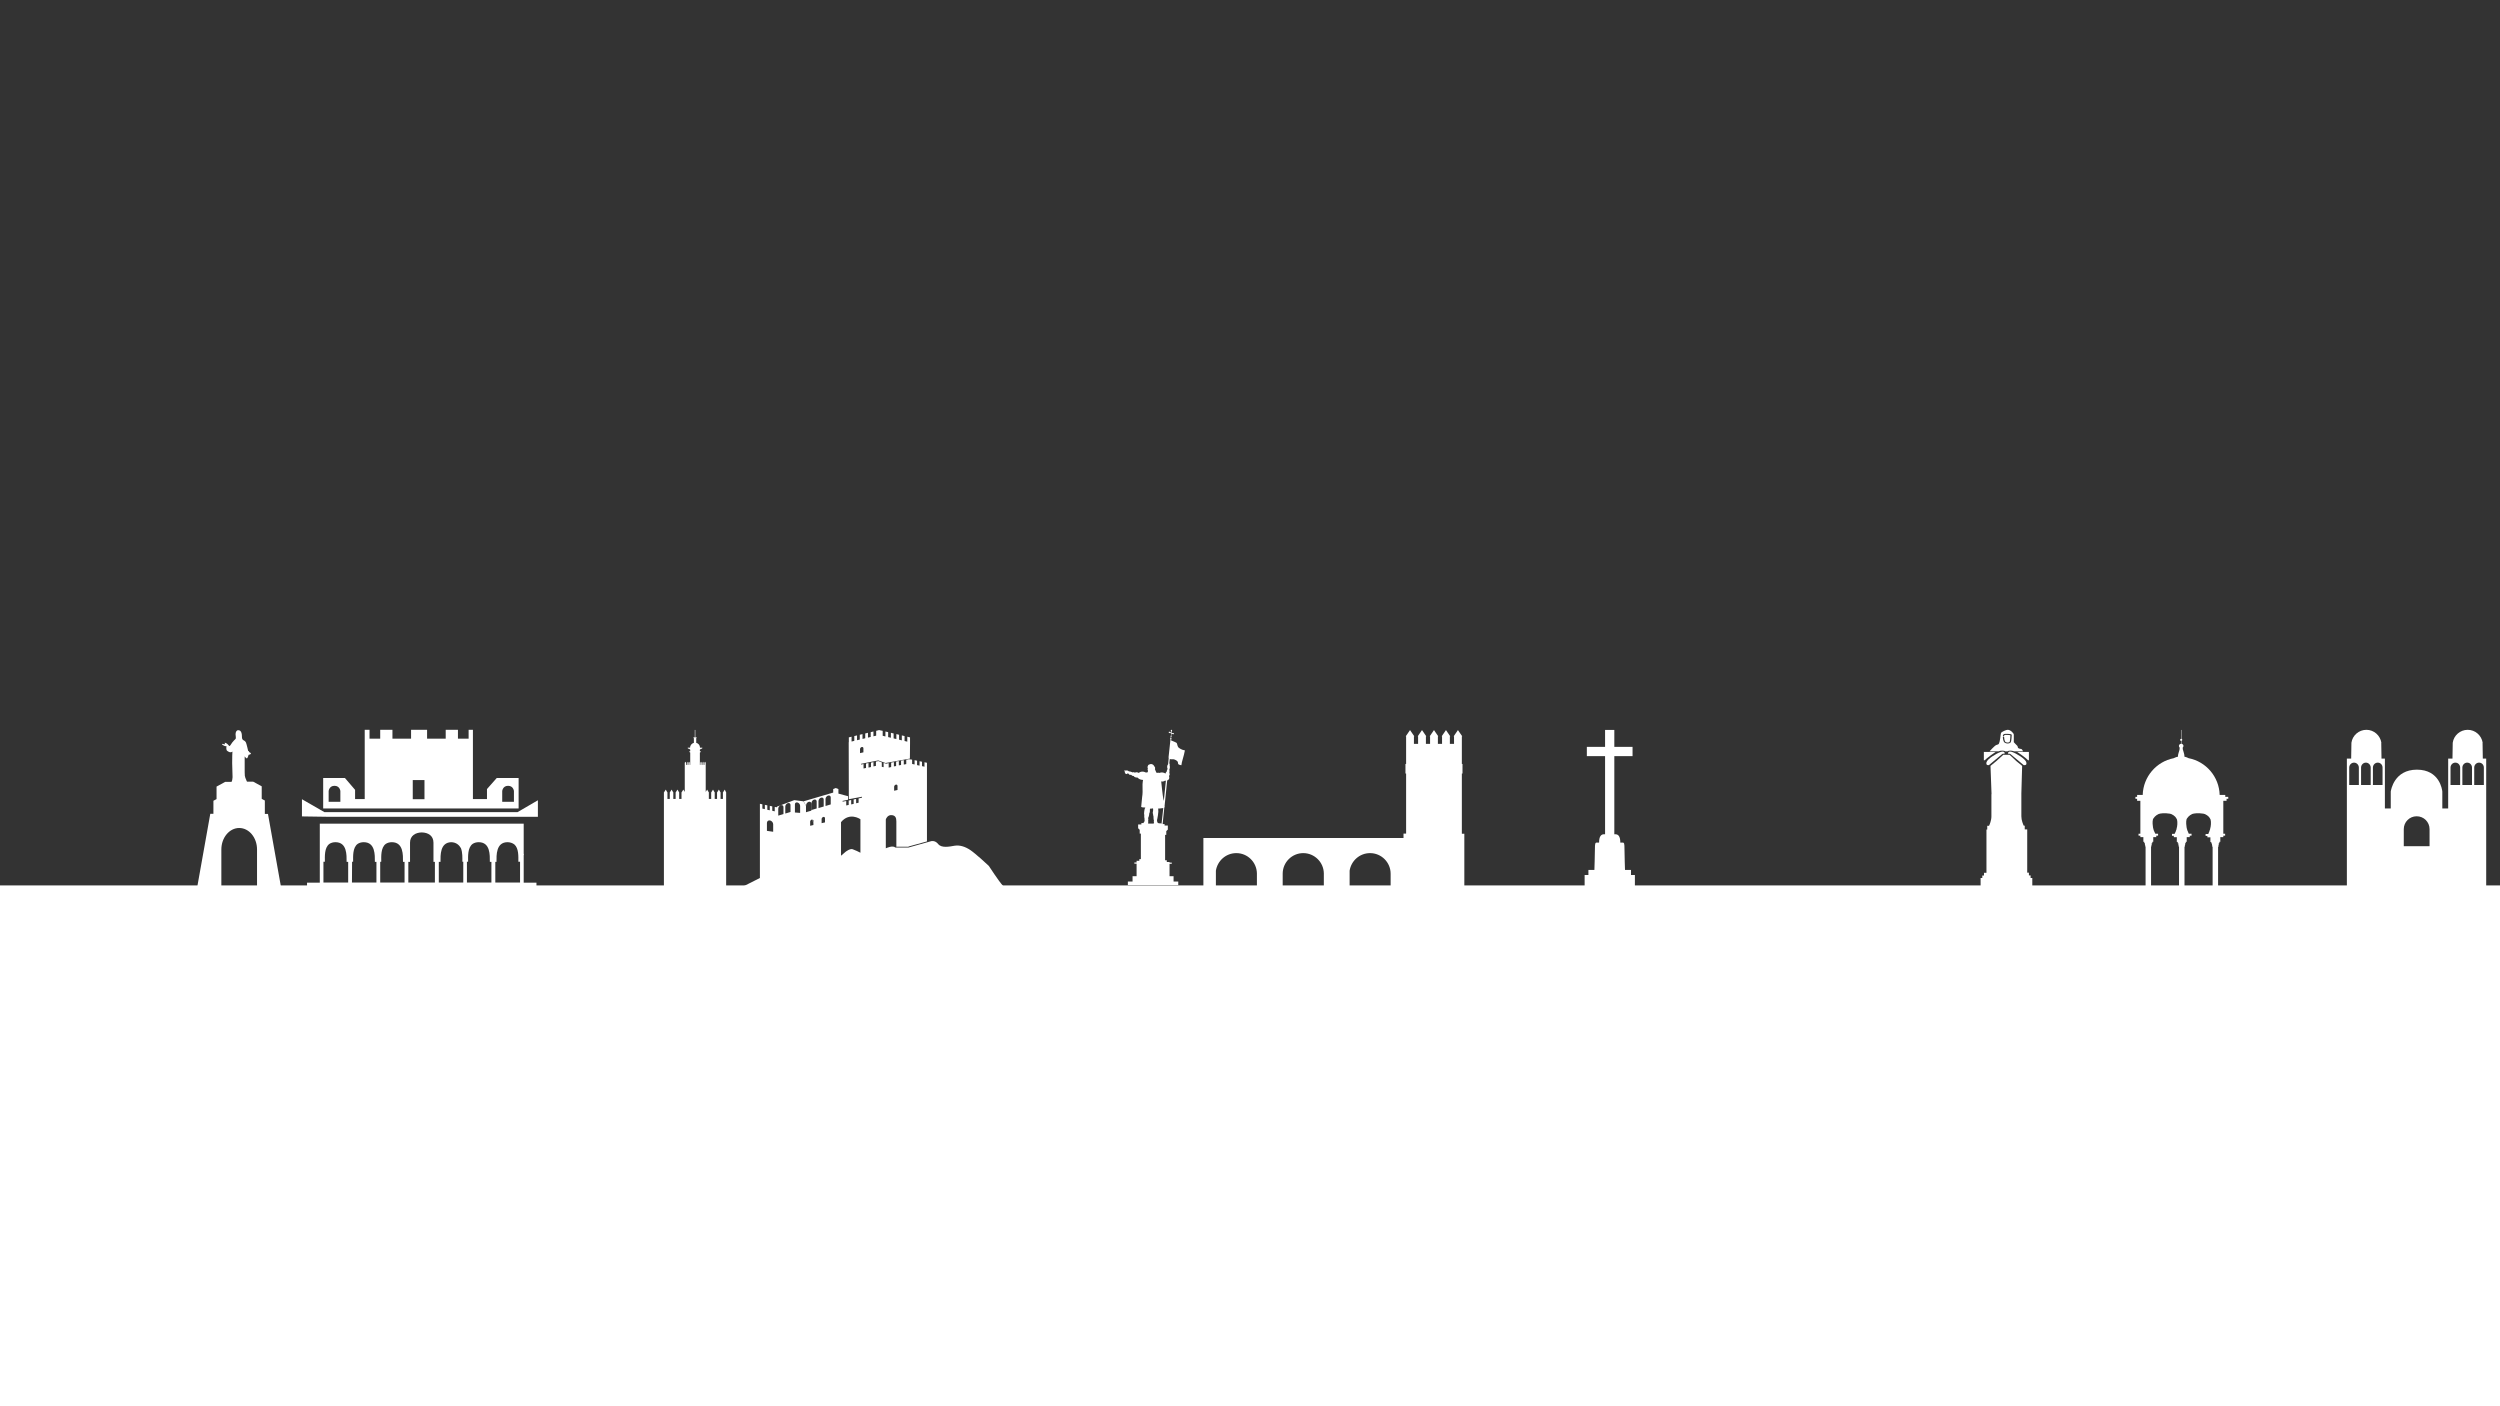<?xml version="1.0" encoding="utf-8"?>
<!-- Generator: Adobe Illustrator 25.3.0, SVG Export Plug-In . SVG Version: 6.00 Build 0)  -->
<svg version="1.1" xmlns="http://www.w3.org/2000/svg" xmlns:xlink="http://www.w3.org/1999/xlink" x="0px" y="0px"
	 viewBox="0 0 1920 1080" style="enable-background:new 0 0 1920 1080;" xml:space="preserve">
<rect x="0" y="0" width="1920" height="1080" fill="#333333" stroke="none"/>
<style type="text/css">
	.st0{fill:#FFFFFF;}
</style>
<g id="Capa_3">
	<g>
		<rect y="680" class="st0" width="1920" height="400"/>
	</g>
</g>
<g id="medio">
	<path class="st0" d="M215.7,680.6l-9.9-55.5h-2.4v-10.3l-2.4-1.3v-9.6l-6.6-3.6H194h-4.3c0,0,0,0-0.1-0.1c0,0,0-0.1,0-0.1
		c0-0.1-0.1-0.1-0.1-0.2c0,0-0.1-0.1-0.1-0.2c0-0.1-0.1-0.2-0.1-0.2c0-0.1-0.1-0.1-0.1-0.2c0-0.1-0.1-0.2-0.1-0.3
		c0-0.1-0.1-0.2-0.1-0.3c-0.1-0.1-0.1-0.2-0.2-0.4c0-0.1-0.1-0.2-0.1-0.3c-0.1-0.1-0.1-0.3-0.2-0.4c0-0.1-0.1-0.2-0.1-0.3
		c-0.2-0.5-0.3-1.1-0.4-1.6c0-0.1,0-0.3,0-0.5c-0.1-1-0.1-2.7-0.1-4.6c0-1.5,0-3.2,0-4.7c0-2.3,0-4.2,0-5c0,0,1.2,1.8,1.8,1.5
		c0.6-0.3,1.2-2.7,1.2-2.7s1.7-0.3,1.8-0.9c0.1-0.6-1.4-1.2-1.4-1.2s0.1-0.9-0.7-0.8c0,0-1.2-5.3-1.7-6.5c-0.5-1.2-1.9-1.8-1.9-1.8
		s-1.2-0.3-1.2-2.5c0-2.2-0.3-5.3-2.9-5.2c-1.4,0-2,1.6-2,3.1c0,1.5,0.5,3.1,0,3.6c-0.5,0.5-1.9,1.8-2.6,2.8c-0.7,1-1.7,2.8-2.1,2.7
		c-0.4-0.1-1.2-1.6-2.4-2.2c-1.2-0.6-1.5-0.3-1.2,0.1c0.3,0.4,0.5,0.8-0.1,0.7c-0.6-0.1-1.3-0.1-1.7-0.3c-0.4-0.2-0.5,0.5,0.5,1
		c1,0.5,1.6,1,2.6,0.7c0,0-0.2,1.8,0,2.6c0.1,0.4,0.2,0.7,0.3,0.8c0.6,0.5,2.5,2.2,4.3,0.8c0,0-0.3,5.3-0.2,8.8
		c0.1,3.5,0.3,9.7,0.3,10.9c0,1.2-0.4,3-0.8,3.6h-4.9l-6.6,3.6v9.6l-2.4,1.3V625h-2.4l-9.9,55.5h18.4v-28.1
		c0-9.1,6.2-16.5,13.7-16.5c7.6,0,13.7,7.4,13.7,16.5v28.1H215.7z"/>
	<path class="st0" d="M1709,612v-1.5h-4.3c-0.4-14-10.5-25.6-23.8-28.2c-0.1,0-2.1-1.1-3.2-1.1c0-2.2-1.2-4.9-1.3-5.7
		c0-0.5-0.1-1-0.1-1.3c0.3-0.3,0.6-0.8,0.6-1.3c0-0.9-0.7-1.6-1.6-1.7V569c0.4-0.1,0.7-0.4,0.7-0.8c0-0.4-0.3-0.8-0.7-0.8v-6.8h-0.3
		v6.8c-0.4,0.1-0.7,0.4-0.7,0.8c0,0.4,0.3,0.8,0.7,0.8v2.2c-0.9,0.1-1.6,0.8-1.6,1.7c0,0.5,0.2,0.9,0.6,1.3c0,0.3-0.1,0.8-0.1,1.3
		c0,0.8-1.3,3.6-1.3,5.7c-1.1,0-3.1,1.1-3.2,1.1c-13.3,2.6-23.4,14.2-23.8,28.2h-4.3v1.5h-1.3v1.5h1.3v1.5h2.5v25.3h-1.4v1.5h1.4
		v1.1h2.3v3.6h0.7v1.1h0.5v1.4h0.2v1.1h0.3v30.4h4.2v-30.4h0.3V649h0.2v-1.4h0.5v-1.1h0.7v-3.6h2.3v-1.1h1.4v-1.5h-2.1
		c-0.1-0.1-0.3-0.6-0.3-0.6c-0.1-0.2-0.2-0.4-0.3-0.6l-0.1-0.2c-0.1-0.2-0.2-0.4-0.3-0.7l-0.1-0.2c-0.1-0.2-0.2-0.4-0.2-0.7
		l-0.1-0.2c-0.1-0.2-0.1-0.4-0.2-0.7l0-0.2c-0.1-0.2-0.1-0.4-0.2-0.7l0-0.2c-0.1-0.2-0.1-0.4-0.1-0.7l0-0.2c0-0.2-0.1-0.4-0.1-0.7
		l0-0.2c0-0.2-0.1-0.4-0.1-0.7l0-0.2c0-0.2,0-0.4,0-0.7l0-0.2c0-0.2,0-0.4,0-0.6l0-0.2c0-0.2,0-0.4,0.1-0.6l0-0.1
		c0-0.2,0.1-0.4,0.1-0.6l0-0.1c0.1-0.2,0.1-0.4,0.2-0.6l0.1-0.1c0.1-0.2,0.2-0.4,0.3-0.5l0.1-0.1c0.1-0.2,0.2-0.3,0.4-0.5l0.1-0.1
		c0.1-0.2,0.3-0.3,0.4-0.5l0.1-0.1c0.1-0.1,0.3-0.3,0.5-0.4l0.1-0.1c0.2-0.1,0.3-0.2,0.5-0.4l0.1-0.1c0.2-0.1,0.4-0.2,0.6-0.3
		l0.1-0.1c0.2-0.1,0.4-0.2,0.6-0.3l0.1-0.1c0.2-0.1,0.4-0.1,0.6-0.2l0.2,0c0.2-0.1,0.4-0.1,0.6-0.2l0.2,0c0.2,0,0.4-0.1,0.7-0.1
		l0.2,0c0.2,0,0.4-0.1,0.7-0.1l0.2,0c0.2,0,0.5,0,0.7,0l0.2,0c0.2,0,0.5,0,0.7,0l0.2,0c0.2,0,0.5,0,0.7,0l0.2,0c0.2,0,0.5,0,0.7,0.1
		l0.2,0c0.2,0,0.4,0.1,0.7,0.1l0.2,0c0.2,0,0.4,0.1,0.7,0.1l0.2,0c0.2,0.1,0.4,0.1,0.6,0.2l0.1,0c0.2,0.1,0.4,0.1,0.6,0.2l0.1,0.1
		c0.2,0.1,0.4,0.2,0.6,0.3l0.1,0.1c0.2,0.1,0.4,0.2,0.6,0.3l0.1,0.1c0.2,0.1,0.3,0.2,0.5,0.4l0.1,0.1c0.2,0.1,0.3,0.3,0.5,0.4
		l0.1,0.1c0.1,0.2,0.3,0.3,0.4,0.5l0.1,0.1c0.1,0.2,0.2,0.3,0.3,0.5l0.1,0.1c0.1,0.2,0.2,0.4,0.3,0.6l0.1,0.1
		c0.1,0.2,0.1,0.4,0.2,0.6l0,0.1c0.1,0.2,0.1,0.4,0.1,0.6l0,0.1c0,0.2,0.1,0.4,0.1,0.6l0,0.2c0,0.2,0,0.4,0,0.7l0,0.2
		c0,0.2,0,0.4,0,0.7l0,0.2c0,0.2-0.1,0.4-0.1,0.7l0,0.2c0,0.2-0.1,0.4-0.1,0.7l0,0.2c0,0.2-0.1,0.4-0.2,0.7l0,0.2
		c-0.1,0.2-0.1,0.4-0.2,0.7l0,0.2c-0.1,0.2-0.1,0.4-0.2,0.7l-0.1,0.2c-0.1,0.2-0.2,0.4-0.2,0.7l-0.1,0.2c-0.1,0.2-0.2,0.4-0.3,0.7
		l-0.1,0.2c-0.1,0.2-0.2,0.4-0.3,0.6c0,0-0.1,0.3-0.2,0.4h-2v1.5h1.4v1.1h2.3v3.6h0.7v1.1h0.5v1.4h0.2v1.1h0.3v30.4h4.2v-30.4h0.3
		V649h0.2v-1.4h0.5v-1.1h0.7v-3.6h2.3v-1.1h1.4v-1.5h-2.1c-0.1-0.1-0.1-0.3-0.2-0.4l-0.1-0.2c-0.1-0.2-0.3-0.8-0.3-0.8
		c-0.1-0.2-0.2-0.4-0.3-0.7l-0.1-0.2c-0.1-0.2-0.2-0.4-0.2-0.7l-0.1-0.2c-0.1-0.2-0.1-0.4-0.2-0.7l0-0.2c-0.1-0.2-0.1-0.4-0.2-0.7
		l0-0.2c-0.1-0.2-0.1-0.4-0.1-0.7l0-0.2c0-0.2-0.1-0.4-0.1-0.7l0-0.2c0-0.2-0.1-0.4-0.1-0.7l0-0.2c0-0.2,0-0.4,0-0.7l0-0.2
		c0-0.2,0-0.4,0-0.6l0-0.2c0-0.2,0-0.4,0.1-0.6l0-0.1c0-0.2,0.1-0.4,0.1-0.6l0-0.1c0.1-0.2,0.1-0.4,0.2-0.6l0.1-0.1
		c0.1-0.2,0.2-0.4,0.3-0.5l0.1-0.1c0.1-0.2,0.2-0.3,0.4-0.5l0.1-0.1c0.1-0.2,0.3-0.3,0.4-0.5l0.1-0.1c0.1-0.1,0.3-0.3,0.5-0.4
		l0.1-0.1c0.2-0.1,0.3-0.2,0.5-0.4l0.1-0.1c0.2-0.1,0.4-0.2,0.6-0.3l0.1-0.1c0.2-0.1,0.4-0.2,0.6-0.3l0.1-0.1
		c0.2-0.1,0.4-0.1,0.6-0.2l0.2,0c0.2-0.1,0.4-0.1,0.6-0.2l0.2,0c0.2,0,0.4-0.1,0.7-0.1l0.2,0c0.2,0,0.4-0.1,0.7-0.1l0.2,0
		c0.2,0,0.5,0,0.7,0l0.2,0c0.2,0,0.5,0,0.7,0l0.2,0c0.2,0,0.5,0,0.7,0l0.2,0c0.2,0,0.5,0,0.7,0.1l0.2,0c0.2,0,0.4,0.1,0.7,0.1l0.2,0
		c0.2,0,0.4,0.1,0.7,0.1l0.2,0c0.2,0.1,0.4,0.1,0.6,0.2l0.1,0c0.2,0.1,0.4,0.1,0.6,0.2l0.1,0.1c0.2,0.1,0.4,0.2,0.6,0.3l0.1,0.1
		c0.2,0.1,0.4,0.2,0.6,0.3l0.1,0.1c0.2,0.1,0.3,0.2,0.5,0.4l0.1,0.1c0.2,0.1,0.3,0.3,0.5,0.4l0.1,0.1c0.1,0.2,0.3,0.3,0.4,0.5
		l0.1,0.1c0.1,0.2,0.2,0.3,0.3,0.5l0.1,0.1c0.1,0.2,0.2,0.4,0.3,0.6l0.1,0.1c0.1,0.2,0.1,0.4,0.2,0.6l0,0.1c0.1,0.2,0.1,0.4,0.1,0.6
		l0,0.1c0,0.2,0.1,0.4,0.1,0.6l0,0.2c0,0.2,0,0.4,0,0.7l0,0.2c0,0.2,0,0.4,0,0.7l0,0.2c0,0.2-0.1,0.4-0.1,0.7l0,0.2
		c0,0.2-0.1,0.4-0.1,0.7l0,0.2c0,0.2-0.1,0.4-0.2,0.7l0,0.2c-0.1,0.2-0.1,0.4-0.2,0.7l0,0.2c-0.1,0.2-0.1,0.4-0.2,0.7l-0.1,0.2
		c-0.1,0.2-0.2,0.4-0.2,0.7l-0.1,0.2c-0.1,0.2-0.2,0.4-0.3,0.7l-0.1,0.2c-0.1,0.2-0.3,0.8-0.3,0.8c0,0.1-0.1,0.2-0.1,0.3h-2.1v1.5
		h1.4v1.1h2.3v3.6h0.7v1.1h0.5v1.4h0.2v1.1h0.3v30.4h4.2v-30.4h0.3V649h0.2v-1.4h0.5v-1.1h0.7v-3.6h2.3v-1.1h1.4v-1.5h-1.4v-25.3
		h2.5v-1.5h1.3V612H1709z"/>
	<path class="st0" d="M910,576.3c-2.6-0.4-4.1-1.6-4.9-2.2c-0.3-0.3-0.6-0.9-0.8-1.6c-0.2-0.8-0.4-1.6-0.6-1.9
		c-0.2-0.3-3.3-1.6-4.1-1.9l0,0l0,0c-0.1,0-0.2-0.1-0.2-0.1l0-0.2l0-0.1l0,0l0-0.1l0,0l0-0.1c0.4-0.5,0.5-1,0-1.4l0-0.4
		c0.4-0.2,0.5-0.6,0.2-1.3l0.1-1.6l0.5,0.1c0.1,0.2,0.2,0.3,0.4,0.2c0.2,0.3,0.4,0.4,0.7,0.1c0.5-0.1,0.5-0.3,0.1-0.6
		c-0.2-0.4-0.4-0.4-0.6-0.2c-0.2-0.1-0.3-0.1-0.4,0l-0.6-0.2l0-0.9c0.1-0.1,0.2-0.2,0.2-0.4c0.3-0.2,0.3-0.4,0-0.7
		c0-0.4-0.4-0.5-0.5-0.2c-0.4,0.1-0.5,0.4-0.3,0.7c-0.1,0.2,0,0.4,0.2,0.5l0,0.7l-0.5-0.1c-0.1-0.2-0.2-0.3-0.4-0.2
		c-0.1-0.4-0.4-0.4-0.5-0.2c-0.5-0.2-0.7,0.6-0.2,0.7c0.1,0.3,0.3,0.4,0.7,0.3c0.2,0.1,0.3,0.1,0.4,0l0.5,0.2l-0.1,1.6
		c-0.4,0.3-0.4,1.1-0.1,1.3v0.3c-0.6,0.4-0.6,0.9-0.2,1.4l-0.1,0.3l-1.4,13.1c-0.1,0.3-0.1,0.5,0,0.6c0,0,0,0,0,0c0,0,0,0.1,0,0.1
		c0,0,0,0,0,0c0,0,0.1,0.1,0.1,0.1l-0.5,5.1h0l0,0c-0.3,0.1-0.5,0.5-0.6,1c0,0,0,0,0,0c0,0,0,0,0,0c0,0.2-0.1,0.4-0.1,0.7
		c0,0,0,0,0,0c0,0,0,0,0,0c0,0.6,0,1.2,0.3,1.6l0,0.2l-0.5,1l0,0c-0.1,0.1,0,0.2,0,0.2c0,0,0-0.1,0.1-0.1l0,0
		c-0.2,0.3-0.3,0.6-0.3,1c-0.5,0.3-0.8,0.7-0.8,1.2c0,0,0,0,0,0v0.2c-1.7-1-3.3-1.1-4.8-0.5c0,0,0,0,0,0l0,0
		c-0.2,0.1-0.4-0.1-0.6-0.2c0,0,0,0,0,0c-0.1,0-0.1,0-0.2,0c0,0-0.1,0-0.1,0.1c-0.1,0-0.2,0-0.3,0c-0.1,0-0.1,0-0.2,0c0,0,0,0,0,0
		c0,0,0,0,0,0c-0.1,0-0.3,0-0.4,0c0,0,0,0,0,0c-0.1,0-0.1,0-0.2,0c-0.1,0-0.2,0-0.2-0.1c-0.2-0.1-0.2-0.3-0.3-0.5
		c-0.1-0.3-0.2-0.6-0.4-0.8c0-0.1-0.1-0.1-0.1-0.2c0-0.1,0-0.2,0-0.3c0-0.1-0.1-0.3-0.2-0.4c-0.1-0.1-0.2-0.3-0.2-0.4
		c0.1-0.5,0.2-0.9,0.1-1.4c-0.1-0.2-0.3-0.4-0.4-0.6c-0.2-0.2-0.3-0.5-0.5-0.8c-0.5-0.8-1.5-1.3-2.4-1.2c-0.2,0-0.4,0-0.6,0.1
		c-0.1,0.1-0.3,0.1-0.4,0.2c-0.2,0.1-0.5,0.1-0.7,0.3c-0.2,0.1-0.3,0.3-0.4,0.5c-0.1,0.3-0.2,0.6-0.3,0.8c-0.2,0.3-0.2,0.6,0,0.9
		c0,0.1,0.1,0.2,0.1,0.2c0.1,0.2,0,0.5,0,0.7c-0.1,0.2-0.2,0.4-0.1,0.7c0,0.2,0.1,0.4,0.2,0.6c0.1,0.1,0.1,0.2,0.1,0.3
		c0,0.2-0.2,0.3-0.2,0.4c0,0.2,0.1,0.3,0,0.5l-0.5,0.2l-0.9,0.1c-2.2-1.1-4-0.9-5.6,0.3c-1.1-0.7-2-0.6-2.9-0.2
		c-0.8-0.5-1.4-0.4-1.9-0.2c-0.4-0.3-0.8-0.5-1.2-0.4c0,0,0-0.1-0.1-0.2l-1.4-0.2c0,0-0.9-0.7-1.4-0.7c-0.5,0-2,0.1-2,0.1
		c-0.4,0-0.4,0.6,0,0.6l0.6,0c0,0-0.5,0.3-0.3,0.9c0.2,0.6,0.8,1.3,1,1.2c0.2,0,0.9-0.2,1-0.5l0.7,0.1l1.1,1.1
		c0.1-0.1,0.1-0.1,0.2-0.2c0.1,0,0.2,0.1,0.4,0.1c0,0,0.1,0,0.1,0c0,0,0.1,0,0.1,0c0,0,0,0,0,0c0.1,0,0.3,0,0.4,0l0.2,0.3
		c0,0,0,0,0,0c0.3,0.4,0.9,0.6,1.6,0.6c0.1,0.2,0.2,0.3,0.3,0.4l0,0c0,0,0,0,0,0c0.5,0.5,1.4,0.8,2.7,0.8c0.1,0.2,0.3,0.3,0.5,0.5
		l0.1,0.1c0,0,0,0,0,0c0.8,0.7,2,1.1,3.6,1.2c0,0-0.1,0.4-0.2,1l0,0c0,0,0,0,0,0c-0.2,1.1-0.3,3.1-0.2,5.6c0.2,3.9-0.3,6.4-0.3,6.4
		l-0.7,7.2c0,0-0.3,0.4,0.3,0.7c0,0,0,0,0,0c0.2,0.1,0.5,0.2,0.8,0.2c0.1,0,0.1,0,0.2,0c0,0,0,0,0,0c0.8,0.1,1.8,0.1,1.8,0.1
		c0,0.1,0,0.3-0.1,0.4c-0.1,0.1-0.2,0.3-0.3,0.4c-0.1,0.3-0.1,0.6-0.2,0.9c-0.1,0.4-0.2,0.8-0.2,1.2c0,0.4-0.1,0.7-0.1,1.1
		c0,0.4-0.1,0.8,0,1.1c0,0.1,0.1,0.3,0.1,0.4c0.1,0.3,0,0.6,0,0.8c0,0.3,0,0.7,0,1c0.1,0.4,0.2,0.8,0.2,1.2c0,0.2,0,0.4,0,0.5
		c0,0,0,0,0,0c0,0,0,0,0,0l0,0.2c0,0.2,0.1,0.3,0.1,0.5c0,0,0,0.1,0,0.1l-0.1,0.6c0,0.1-0.1,0.2-0.1,0.3c0,0.1-0.1,0.2-0.1,0.3
		c-0.1,0.2-0.2,0.3-0.4,0.4c-0.1,0.2-0.2,0.4-0.1,0.5h-1.7v1.1h-2.5v2.9l1.2,1.2v2.9h0.9v0.7v18.9H875v1.3h-2.1v1.3h-1.7v0.9h1.7
		v0.4v9.2h-3.1v4.1h-3.6v2.8h38.7v-2.8h-3.6v-4.1h-3.1v-8.3v-1.2h1.7v-0.9h-1.7V662h-2.1v-1.3h-1.3v-17.4v-2.1h0.9v-2.9l1.2-1.2V634
		h-2.5v-1.1h-1.5l1.3-12.8l0.3-0.2l-0.1-0.9l2-19.6l0.2-0.1l0,0c1.1-0.5,1.8-1.3,1.2-3.4c0.1-0.1,0.2-0.2,0.2-0.3
		c0.1-0.1,0.1-0.1,0.1-0.2c0,0,0,0,0,0c0.3-0.6,0.3-1.2-0.1-1.8c0,0,0-0.1,0-0.1c0-0.1,0.1-0.1,0.1-0.2c0,0,0,0,0,0
		c0.1-0.3,0-0.6-0.1-0.8l0,0c0,0,0,0,0,0l0.3-0.1l-0.3-1.2c0-0.1,0-0.1,0.1-0.2l0,0c0,0,0,0,0,0c0.1-0.5,0.3-1.1,0.3-1.1
		c0.2-1.5-0.1-1.6-0.1-1.6s0.1-1.5,0-1.7c0,0,0,0,0,0c-0.1-0.2-0.3-0.3-0.3-0.3l0.4-3.4c0.2,0.1,0.5,0.1,0.7,0.2c0,0,0,0,0.1,0l0,0
		c0.8,0.1,1.3,0,2,0c0.9,0.1,2.9,1.1,3.2,1.8c0.4,0.7,0.2,1.3,0.5,1.9l0,0c0,0,0,0,0,0c0,0,0,0,0,0c0,0.1,0.1,0.2,0.2,0.2
		c0,0,0,0,0,0v0c0.6,0.5,2.2,0.7,2.2,0.7C907.5,585,909.2,580.9,910,576.3z M881.7,632.9c0.1-0.4,0.1-0.8,0.1-1.1c0-0.1,0-0.1,0-0.2
		c0-0.1,0.1-0.2,0.1-0.3c0-0.1,0-0.1,0-0.2c0,0-0.1-0.1-0.1-0.1c0,0,0.1-0.1,0-0.4c0-0.1,0-0.1,0-0.2c0-0.1,0-0.3,0-0.4
		c0-0.1,0.1-0.2,0.1-0.3c0,0,0-0.1,0-0.1l0-0.1c0,0,0,0,0,0c0-0.1,0-0.3,0-0.4c0-0.2-0.1-0.3-0.1-0.4c0-0.1,0-0.2,0-0.3
		c0-0.2,0-0.4,0.1-0.6c0-0.1,0.1-0.2,0.2-0.4c0.1-0.2,0.1-0.4,0.2-0.6c0.2-0.6,0.3-1.3,0.3-1.9c0-0.3,0.2-0.5,0.3-0.8
		c0-0.1,0-0.3,0.1-0.4c0-0.2,0-0.4,0.1-0.6c0-0.2,0-0.3,0-0.5c0-0.1,0-0.3,0-0.4c0-0.1,0-0.2,0-0.3c0-0.3,0.1-0.6,0.3-0.9
		c0.7,0.1,1.4,0,2-0.2c0.2,0.2,0.2,0.5,0.2,0.8c0,0.2,0,0.5,0,0.7c0,0.2,0,0.4-0.1,0.6c0,0.3-0.1,0.5-0.1,0.8c0,0.2-0.1,0.3-0.1,0.5
		c0,0.3,0.1,0.7,0.2,1c0,0.2,0.1,0.3,0.1,0.5c0.1,0.2,0.1,0.5,0.1,0.7c0,0.2,0.1,0.3,0.1,0.5c0,0.1,0.1,0.1,0.1,0.2
		c0,0.1,0,0.2,0,0.3c0,0.2,0,0.4,0,0.6c0,0.2,0,0.3,0,0.5c0,0.1,0.1,0.3,0.1,0.4c0,0.1,0,0.3,0,0.4c0,0.3,0.2,0.6,0.2,0.9
		c0.1,0.1,0.1,0.2,0,0.4c0,0.1-0.1,0.2-0.1,0.4c0,0.2,0,0.3,0.1,0.5c0,0,0,0.1,0.1,0.1c0,0,0,0.1,0,0.1c-0.1,0.1-0.2,0.3-0.2,0.4
		c0,0.1,0,0.3,0,0.4c0,0,0,0,0,0H881.7z M892.1,632.3c0,0.1,0,0.2,0,0.3c0-0.1-0.3-0.2-0.4-0.2c-0.2-0.1-0.5-0.1-0.7-0.1
		c-0.3,0-0.5,0-0.8,0c-0.3,0-0.6-0.1-0.9-0.3c0,0-0.2,0-0.2-0.1c0-0.1,0-0.2-0.1-0.3c0,0,0,0,0,0c0-0.1,0-0.1-0.1-0.2
		c0,0-0.1-0.1-0.2-0.1c-0.1-0.1-0.1-0.2,0-0.2s0.1-0.2,0.1-0.2c0-0.2-0.2-0.4-0.2-0.5c0-0.1,0-0.1,0-0.2c0-0.4,0-0.8,0.2-1.3
		c0.2-0.7,0.3-1.4,0.4-2.2c0-0.2,0.1-0.4,0.1-0.6c0-0.3,0.1-0.6,0.1-0.9c0-0.4,0-0.7,0.1-1c0-0.2,0.1-0.3,0.1-0.5c0-0.1,0-0.3,0-0.4
		c-0.1-0.8-0.1-1.6-0.1-2.4c0.4,0.1,0.8,0.1,1.2,0c0,0,0,0,0.1,0c0.2,0,0.5,0,0.8-0.1c0.6-0.1,1.2-0.1,1.8-0.2L892.1,632.3z
		 M893.8,615.1c0,0-0.6-2.3-0.8-4.4c-0.2-2.1-0.6-5-0.6-5l-0.6-5.6c0.2,0,0.3,0.1,0.5,0.1c0,0,0,0,0,0c0,0,0,0,0,0
		c0.9,0.1,1.9-0.2,2.6-0.8c0,0.1,0.1,0.1,0.2,0.2c0,0,0,0,0,0c0,0,0,0,0,0c0.1,0,0.2,0.1,0.2,0.1v0l0,0c0,0,0.1,0,0.1,0L893.8,615.1
		z"/>
	<path class="st0" d="M1122.7,640.2v-1.1v-45h0.5v-7.4h-0.5v-14.2v-1.2v-5.8h0.3l-3.3-4.8l-3.3,4.8h0.3v5.8h-3.2v-5.8h0.3l-3.3-4.8
		l-3.3,4.8h0.3v5.8h-3.2v-5.8h0.3l-3.3-4.8l-3.3,4.8h0.3v5.8h-3.2v-5.8h0.3l-3.3-4.8l-3.3,4.8h0.3v5.8h-3.2v-5.8h0.3l-3.3-4.8
		l-3.3,4.8h0.3v5.8v1.2v14.2h-0.5v7.4h0.5v45v1.1h-2v3.4h-1.3H924.2v2.7v2.2v5.8v5.9v0.4v1.6v0.4v1.6v0.4v1.8v14.3h0.2h9.2h0.2v-12
		c1.2-7.6,7.7-13.5,15.7-13.5h0c8.6,0,15.6,6.9,15.8,15.5v10h0h9.6h0.6h9.5h0.1v-9.7c0-8.7,7.1-15.8,15.8-15.8h0
		c8.6,0,15.7,7,15.8,15.6v9.9h0h8.7h2.2h8.7h0.2v-12c1.2-7.6,7.7-13.5,15.7-13.5h0c8.7,0,15.8,7.1,15.8,15.8v9.7h8.9h1.3h46.4v-40.4
		H1122.7z"/>
	<path class="st0" d="M556.6,606.4l-1.5,2.4h0.1v4.8h-1.8v-4.8h0.1l-1.4-2.4l-1.5,2.4h0.1v4.8h-1.8v-4.8h0.1l-1.4-2.4l-1.5,2.4h0.1
		v4.8h-1.8v-4.8h0.1l-1.4-2.4l-1.1,1.8v-22.4h0l-0.5-0.8l-0.5,0.8h0v1.6h-0.6v-1.6h0L540,585l-0.5,0.8h0v1.6h-0.6v-1.6h0l-0.5-0.8
		l-0.5,0.8h0v1.6h-0.4v-9.5h0.4v-0.5h0.3v-0.5h-0.7v-1.2h0.4v-0.5h1v-0.5h0.5v-0.5h-1.8c0-1.8-1.2-3.3-2.9-3.7v-3.6h0.3v-0.6h-1
		v-5.7h-0.4v5.7h-1v0.6h0.3v3.6c-1.6,0.4-2.9,1.9-2.9,3.7h-1.8v0.5h0.5v0.5h1v0.5h0.4v1.2h-0.7v0.5h0.3v0.5h0.4v9.5h-0.4v-1.6h0
		l-0.5-0.8l-0.5,0.8h0v1.6h-0.6v-1.6h0L528,585l-0.5,0.8h0v1.6h-0.6v-1.6h0l-0.5-0.8l-0.5,0.8h0v22.4l-1.1-1.8l-1.5,2.4h0.1v4.8
		h-1.8v-4.8h0.1l-1.4-2.4l-1.5,2.4h0.1v4.8h-1.8v-4.8h0.1l-1.4-2.4l-1.5,2.4h0.1v4.8h-1.8v-4.8h0.1l-1.4-2.4l-1.5,2.4h0.1v71.7h47.8
		v-71.7h0.1L556.6,606.4z"/>
	<path class="st0" d="M1252.6,672v-3.9h-4.6c0,0-0.4-11.8-0.4-16c0-4.2-0.2-5-1.4-5s-1.8,0-1.8,0c0-5-1.7-6.4-3.8-6.4
		c-0.3,0-0.6,0-0.8,0v-60h14v-7.1h-14v-13h-7.1v13h-14v7.1h14v60c-0.3,0-0.6,0-0.8,0c-2.1,0-3.8,1.4-3.8,6.4c0,0-0.6,0-1.8,0
		c-1.2,0-1.4,0.9-1.4,5c0,4.2-0.4,16-0.4,16h-4.6v3.9h-2.9v8.6h38.6V672H1252.6z"/>
	<g>
		<path class="st0" d="M381.6,597.5l-0.1,0L374,606v7.7l-10.8,0v-53.2h-3.3v6.8h-8.2v-6.8h-9.4v6.8H328v-6.8h-12.3v6.8h-14.3v-6.8
			H292v6.8h-8.2v-6.8h-3.7v53.2l-7.4,0v-7.1l-7.8-9.1v0h0l0,0v0h-16.7v23.4h16.8v0h116.5v0h16.8v-23.4H381.6z M261.4,615.8h-9v-8.3
			c0,0,0.4-4,4.5-4s4.5,4,4.5,4V615.8z M317,599.1h9v14.7l-9,0V599.1z M394.7,615.8h-9v-8.3c0,0,0.4-4,4.5-4s4.5,4,4.5,4V615.8z"/>
		<path class="st0" d="M402.2,656.7l0.2,0c0-0.4-0.1-0.8-0.2-1.2v-22.9H245.6v45.3h-9.8v2.8h11h1.6h150.9h1.2H412v-2.8h-9.8V656.7z
			 M270.4,661.8h0.8c0-3.9-0.5-10.8,3.5-13.7c1.2-0.8,2.8-1.3,4.7-1.3c8.9,0.1,8.5,9.9,8.5,15.1h1.2v15.9h-18.8L270.4,661.8
			C270.4,661.8,270.4,661.8,270.4,661.8z M292,661.9C292,661.8,292,661.8,292,661.9l0.8-0.1c0-3.9-0.5-10.8,3.5-13.7
			c1.2-0.8,2.8-1.3,4.7-1.3c8.9,0.1,8.5,9.9,8.5,15.1h1.2v15.9H292V661.9z M313.7,661.9h1.2c0,0,0-10.7,0-14.7c0-5.4,4.2-7.8,9-7.9
			c4.9,0.1,9,2.5,9,7.9c0,4,0,14.7,0,14.7h1.1v15.9h-20.4V661.9z M337,661.9h1.3c0-5.1-0.4-14.8,8.2-15.1c4,0.1,6.2,2.3,7.5,4.6
			c1.3,3.3,1.1,7.6,1.1,10.4h0.7v16H337V661.9z M358.7,661.8h0.8c0-3.9-0.5-10.8,3.5-13.7c1.2-0.8,2.8-1.3,4.7-1.3
			c8.9,0.1,8.5,9.9,8.5,15.1h0.9h0.3v15.9h-18.8V661.8z M248.5,661.8h1c0-3.9-0.5-10.8,3.5-13.7c1.2-0.8,2.8-1.3,4.7-1.3
			c8.9,0.1,8.5,9.9,8.5,15.1h1.2v15.9h-19V661.8z M380.4,677.8v-15.9h0.9c0-5.1-0.4-15,8.4-15.1c2,0,3.8,0.6,5.3,1.7
			c3.5,3,3.1,9.5,3.1,13.3h1.3v16H380.4z"/>
		<polygon class="st0" points="397.5,623.7 249.1,623.7 231.9,613.8 231.9,627 252,627.3 394.7,627.3 413.1,627.3 413.1,614.6 		"/>
	</g>
	<g>
		<path class="st0" d="M1557.6,583.9h0.6v-6.4h-9C1555.7,581.8,1557.6,583.9,1557.6,583.9z"/>
		<path class="st0" d="M1532.6,577.5h-9v6.4h0.6C1524.3,583.9,1526.2,581.8,1532.6,577.5z"/>
		<path class="st0" d="M1536.5,577.5c-3.2,1.1-10.3,5.3-10.9,8c-0.6,2.7,1.9,2.1,1.9,2.1l8.3-6.9c0,0,1.3-1.1,1.9-1.6
			c0.6-0.5,1.9,0,1.9-0.5C1539.7,578.6,1539.7,576.5,1536.5,577.5z"/>
		<path class="st0" d="M1556.2,585.5c-0.6-2.7-7.7-6.9-10.9-8c-3.2-1.1-3.2,1.1-3.2,1.1c0,0.5,1.3,0,1.9,0.5s1.9,1.6,1.9,1.6
			l8.3,6.9C1554.3,587.6,1556.9,588.2,1556.2,585.5z"/>
		<path class="st0" d="M1559.5,674.2v-1.9h-1.3v-2.1h-1.3V637h-1.9v-2.9h-0.8c-0.4-0.9-1.8-4-1.8-7.2c0-3.7,0-17.5,0-17.5l0.6-21.2
			l-4.5-3.7c0,0,0,0,0,0l-5-4.7l-0.1-0.1h-5.1v0.2l-5.1,4.6c0,0,0,0,0,0l-4.5,3.7l0.8,21.7c-0.1,0-0.1,0.1-0.1,0.1s0,13.3,0,17
			c0,3.2-1.4,6.3-1.8,7.2h-1.4v2.9h-0.6v33.2h-1.9v2.1h-1.3v1.9h-1.3v6.3h39.7v-6.3H1559.5z"/>
		<path class="st0" d="M1537.7,576.5c1.9,0,2.3,0.5,2.3,0.5h1.8c0,0,0.4-0.5,2.3-0.5c1.3,0,2.7,0.5,2.7,0.5h6.9c0,0,0,0-0.6-1.1
			c-0.6-1.1-1.3-0.5-2.6-1.1s-0.6-1.6-1.3-2.1c-0.6-0.5-2.6-2.7-2.6-2.7s0-4.8,0-5.8c0-1.1-2.6-3.7-4.5-3.7s-4.5,1.6-5.1,2.1
			c-0.6,0.5-0.6,4.2-1.3,6.9c-0.6,2.7-1.3,2.1-2.6,2.7c-1.3,0.5-5.1,4.8-5.1,4.8h7C1535.1,577,1535.8,576.5,1537.7,576.5z
			 M1540,564.4c-0.7,0-0.8,0.5-0.8,0.7c0,0.2-0.2,0.4-0.5,0.4c0,0,0,0,0,0c-0.3,0-0.5-0.2-0.5-0.4c0-0.6,0.5-1.5,1.8-1.5
			c3.8,0,5,0.2,5,0.9c0,0.3-0.2,4.7-0.7,5.5c-0.4,0.6-1.3,1-2.4,1c-0.1,0-0.2,0-0.3,0c-1.3-0.1-2.4-0.7-2.7-1.5
			c-0.7-1.6-0.7-3.2-0.7-3.3c0-0.2,0.2-0.4,0.5-0.4s0.5,0.2,0.5,0.4c0,0,0,1.6,0.6,3.1c0.3,0.7,1.1,0.9,1.9,1c0.8,0,1.5-0.2,1.7-0.5
			c0.3-0.5,0.6-4,0.6-5C1543.7,564.5,1542.8,564.4,1540,564.4z"/>
	</g>
	<path class="st0" d="M1909.4,582.6h-2.6l-0.2-12.2c0,0,0.1,0,0.1,0c-0.9-5.6-5.7-9.9-11.5-9.9c-5.8,0-10.7,4.3-11.5,9.9
		c0,0,0,0,0,0l-0.2,12.2h-3.3v38.3h-4.5v-13h0c-0.1-1.1-1.9-16.8-19.5-16.8c-17.5,0-19.9,15.7-20.1,16.8h0v13h-4.5v-38.3h-2.6
		l-0.2-12.2c0,0,0.1,0,0.1,0c-0.9-5.6-5.7-9.9-11.5-9.9c-5.8,0-10.7,4.3-11.5,9.9c0,0,0,0,0,0l-0.2,12.2h-3.3v97.9h21.1v0h25.1v0
		h14.6v0h25.1l0,0h21.1V582.6z M1811.7,602.9h-7.5v-13.4c0-2.1,1.7-3.8,3.7-3.8s3.7,1.7,3.7,3.8V602.9z M1820.8,602.9h-7.5v-13.4
		c0-2.1,1.7-3.8,3.7-3.8s3.7,1.7,3.7,3.8V602.9z M1829.9,602.9h-7.5v-13.4c0-2.1,1.7-3.8,3.7-3.8c2.1,0,3.7,1.7,3.7,3.8V602.9z
		 M1865.9,649.9h-19.8v-13.1c0-5.5,4.4-9.9,9.9-9.9c5.5,0,9.9,4.4,9.9,9.9V649.9z M1889.5,602.9h-7.5v-13.4c0-2.1,1.7-3.8,3.7-3.8
		c2.1,0,3.7,1.7,3.7,3.8V602.9z M1898.6,602.9h-7.5v-13.4c0-2.1,1.7-3.8,3.7-3.8c2.1,0,3.7,1.7,3.7,3.8V602.9z M1907.7,602.9h-7.5
		v-13.4c0-2.1,1.7-3.8,3.7-3.8c2.1,0,3.7,1.7,3.7,3.8V602.9z"/>
	<path class="st0" d="M759.4,665c-0.7-0.7-10.1-9.4-14.1-12.1c-4-2.7-8.1-4-12.1-3.4c-4,0.7-10.1,2-12.7-1.3c-2.7-3.4-6-2-6-2
		l-16.8,4.7h-10.1c-1.9-1.9-6.8,0.4-7.3,0.6l0-22.1c0.2-1,1.6-3.4,4-3.4c3.4,0,4.1,2.1,4.1,4.8c0,2.7,0,19.5,0,19.5h8.6l0,0.1
		l0.2-0.1h0.6c0,0,0-0.1,0-0.2l14.1-3.9v-56.4v-0.6v-3.4l-1.9-0.4v3.4l-1.9-0.4v-3.4l-1.9-0.4v3.4l-1.9-0.4v-3.4l-1.9-0.4v3.3
		l-1.9-0.4v-3.3l-2.5-0.3l-0.1,0l-1.9,0.4v3.3l-1.9,0.4v-3.3l-0.2,0v-0.1l-1.9,0.4v3.3l-1.7,0.3v-3.2l-0.2,0v-0.1l-1.9,0.4v3.4
		l-1.7,0.3v-3.2l-0.2,0v-0.1l-1.9,0.4v3.4l-1.9,0.4v-3.4l-1.9,0.4l-0.1,0.2l0-0.2l-1.9-0.6v3.3l-1.4-0.3v-3.4l-2.6-1l0,0l-1.9,0.4
		v3.3l-1.9,0.4v-3.3l-1.9,0.4v3.4l-1.9,0.4V586l-1.9,0.4v3.4l-1.9,0.4v-3.4l-1.9,0.4v-0.6l13.2-2.6l0,0l5.6,2l18.7-3.4l0.1-11.3l0,0
		v-5l-2.1-0.5v3.8l-2.1-0.5v-3.8l-2.1-0.5v3.8l-2.1-0.5v-3.8l-2.1-0.5v3.8l-2.1-0.5v-3.8l-2.1-0.5v3.8l-2.1-0.5v-3.8l-2.1-0.5v3.8
		l-2.1-0.5v-3.8l-2.8-0.6l-2.2,0.6v3.7l-2.1,0.5v-3.7l-2.1,0.5v3.7l-2.1,0.5v-3.7l-2.1,0.5v3.7l-2.1,0.5v-3.7l-2.1,0.5v3.7l-2.1,0.5
		v-3.7l-2.1,0.5v3.7l-2.1,0.5v-3.7l-2.1,0.5v3.7l-0.1,0l0.1,43.8l10.1-1.9v0.7l-2.6,0.6v3.3l-1.9,0.4v-3.3l-1.9,0.4v3.4l-1.9,0.4
		v-3.4l-1.9,0.4v3.4l-1.9,0.4v-3.4l-2.8,0.5v-0.6l4.2-0.9v-2.7l-7.4-2V606l-2.1-0.8l-1.9,0.8v2.7l-22.7,6.7l1.9,3.5v-0.5
		c0-1.1,0.9-2.3,2-2.6c1.1-0.3,2,0.3,2,1.4v5.4l-1.8,0.5l-0.3-0.5l0.3,0.5l-2.3,0.7V619l-2-3.6l-7-0.9l-13.3,5v0.5l-1.7-0.3v3.4
		l-1.9-0.4v-3.4l-1.9-0.4v3.4l-1.9-0.4v-3.4l-1.9-0.4v3.3l-1.9-0.4v-3.3l-1.9-0.4v3.3c0,0,0,0.7,0,0.7c0,1.3,0,45.8,0,53l-12.3,6.2
		h199.2C766.7,676.5,759.9,665.5,759.4,665z M686.7,604.2c0-0.7,0.6-1.4,1.3-1.6c0.7-0.2,1.3,0.3,1.3,1v3.1l-2.6,0.6V604.2z
		 M593.8,638.8l-4.8-0.7V632c0-1.3,1.1-2.2,2.4-1.9c1.3,0.3,2.4,1.6,2.4,2.9V638.8z M601.7,625.2l-4,1.2V621c0-1.1,0.9-2.3,2-2.6
		c1.1-0.3,2,0.3,2,1.4V625.2z M607.1,623.6l-4,1.2v-5.4c0-1.1,0.9-2.3,2-2.6c1.1-0.3,2,0.3,2,1.4V623.6z M614.5,624.3l-4-0.3v-6.3
		c0-1.1,0.9-1.7,2-1.4c1.1,0.3,2,1.5,2,2.6V624.3z M624.8,633.6l-2.6,0.6V631c0-0.7,0.6-1.4,1.3-1.6c0,0,0,0,0,0l1.2,2.3V633.6z
		 M624.8,631.5l-1.1-2c0.6-0.1,1.1,0.4,1.1,1V631.5z M627.2,620.9l-4,1.2v-5.4c0-1.1,0.9-2.3,2-2.6c1.1-0.3,2,0.3,2,1.4V620.9z
		 M628.6,615.2c0-1.1,0.9-2.3,2-2.6c1.1-0.3,2,0.3,2,1.4v5.4l-4,1.2V615.2z M633.6,631.6l-2.6,0.6V629c0-0.7,0.6-1.4,1.3-1.6
		c0.7-0.2,1.3,0.3,1.3,1V631.6z M638,617.8l-4,1.2v-5.4c0-1.1,0.9-2.3,2-2.6c1.1-0.3,2,0.3,2,1.4V617.8z M660.8,654.9
		c-1.3-0.7-4-2-6-2.7c-2-0.7-5.4,2-5.4,2l-3.5,3l0-24.4v-2.1l0,0.7c6.5-7.8,14.4-2.6,14.9-2.2V654.9z M660.5,578.4v-3.1
		c0-0.7,0.6-1.4,1.3-1.6c0.7-0.2,1.3,0.3,1.3,1v3.1L660.5,578.4z"/>
</g>
</svg>
